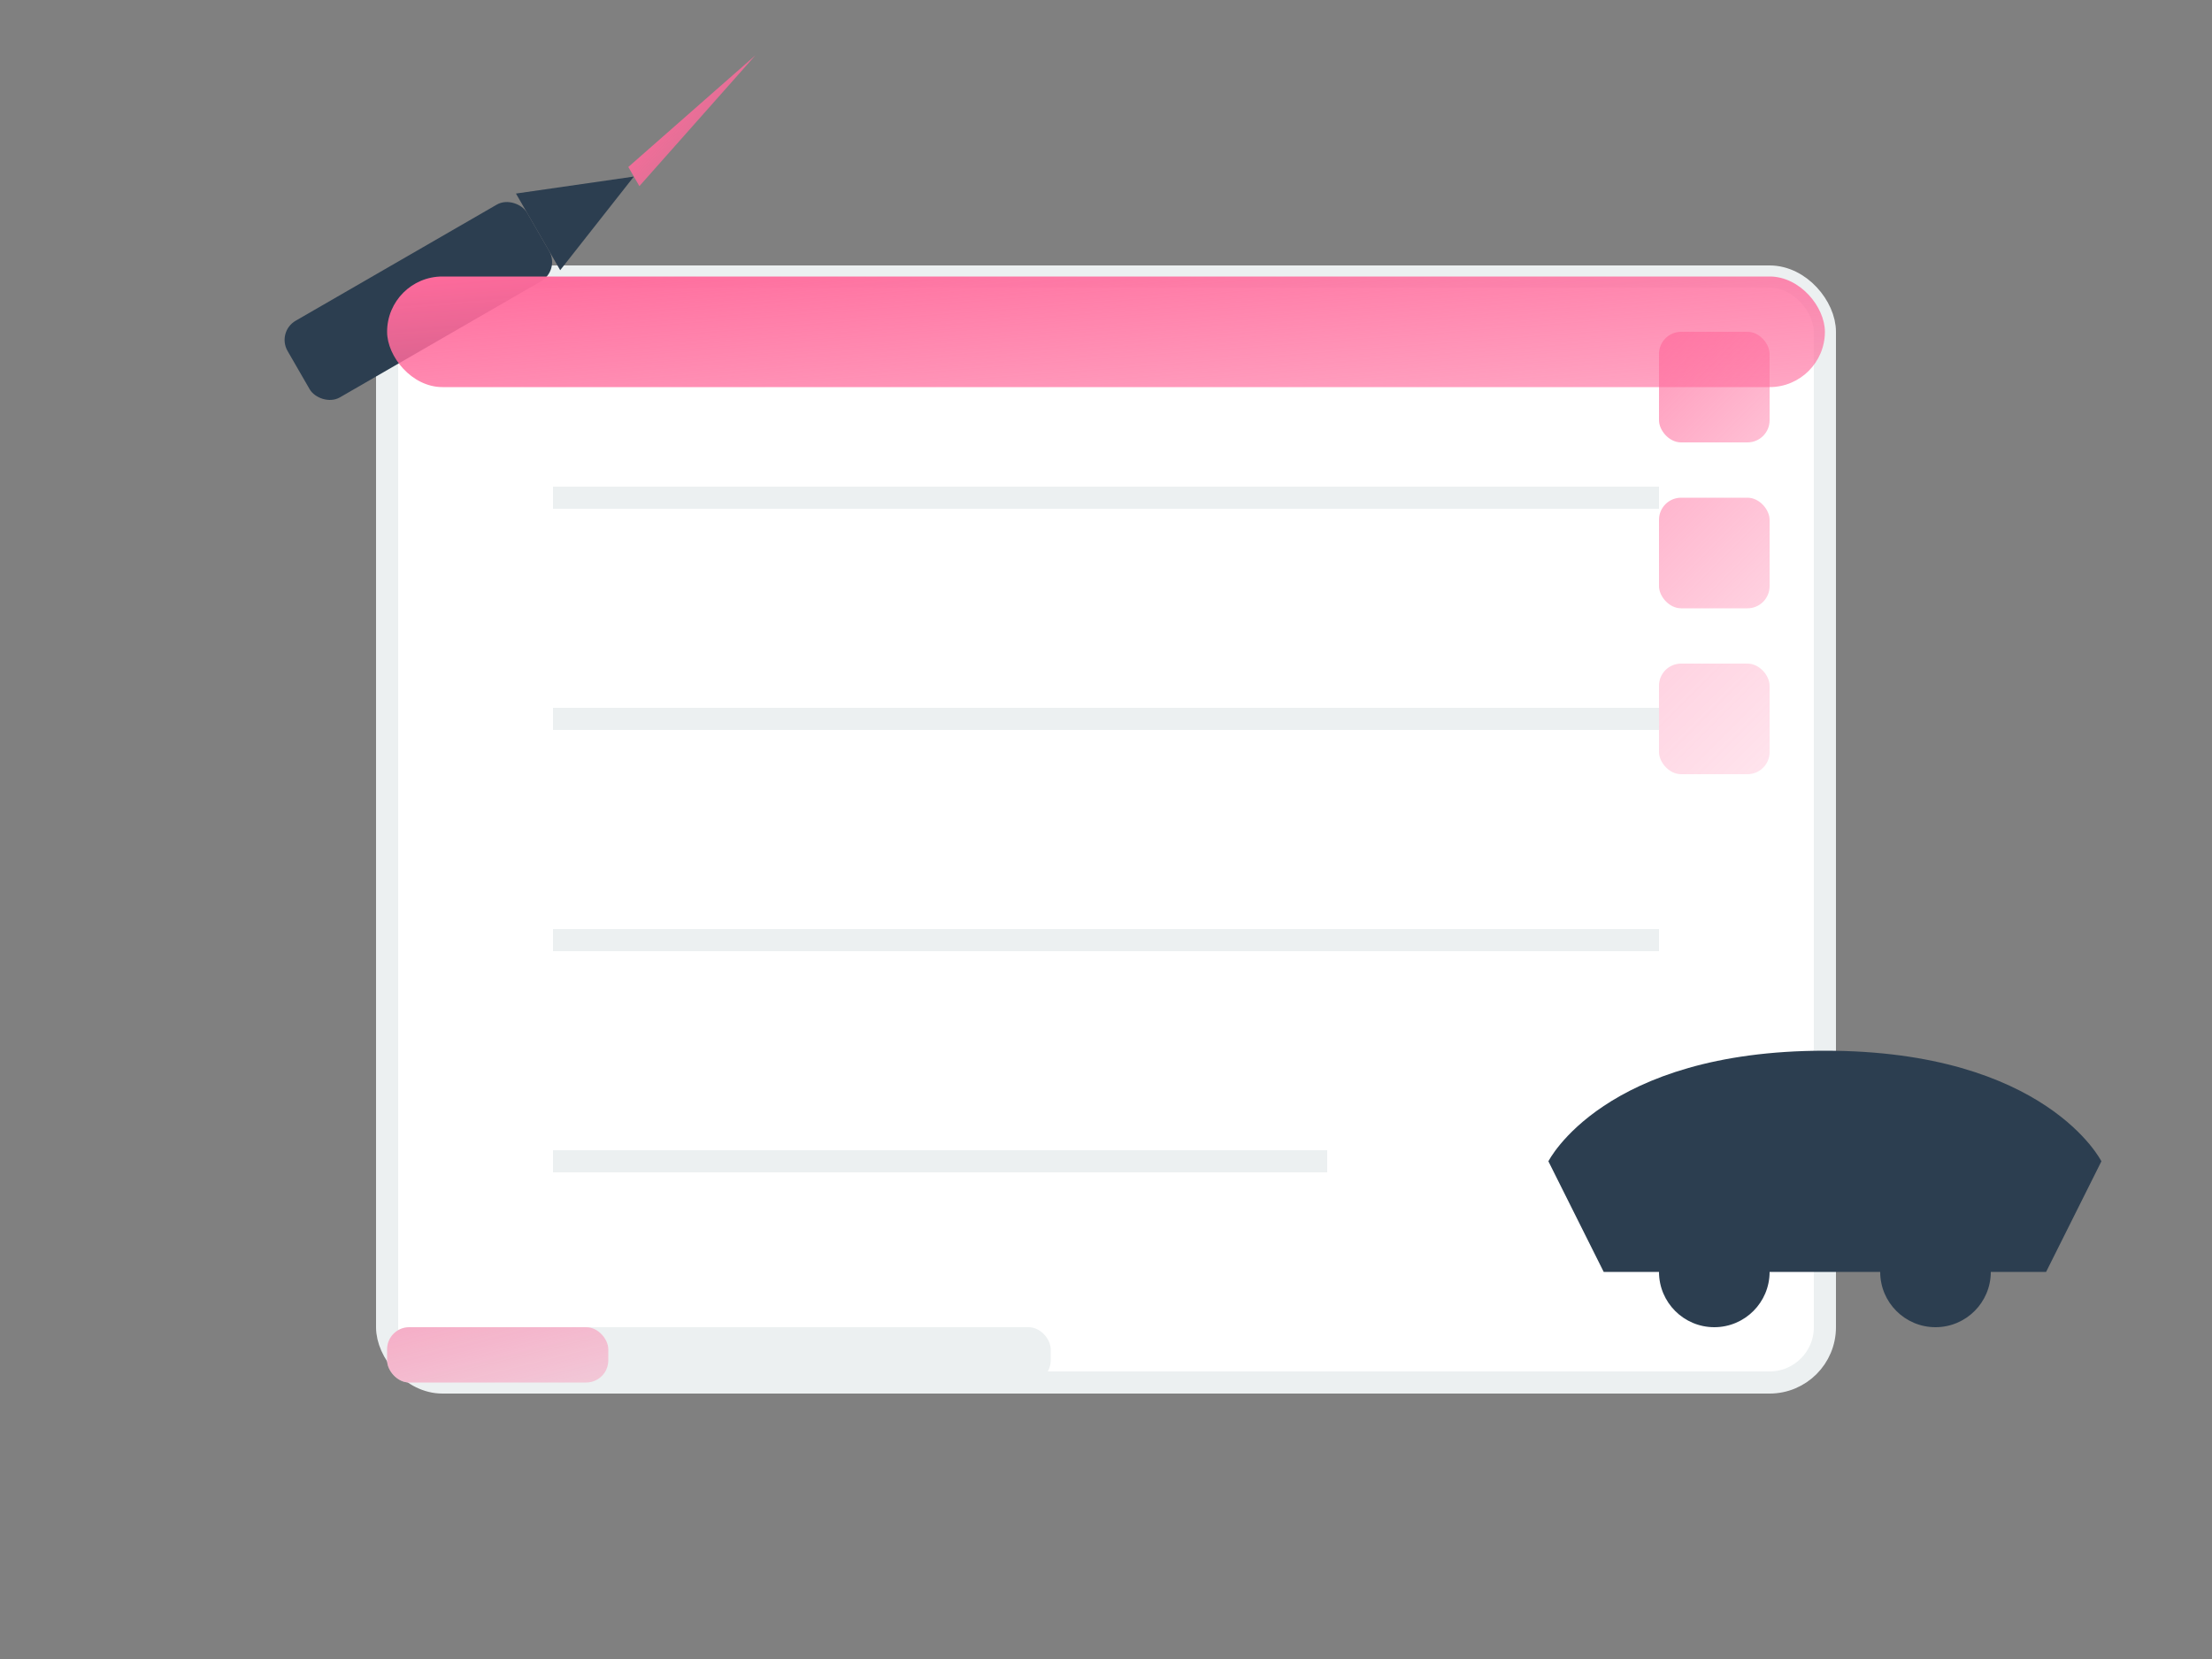 <svg xmlns="http://www.w3.org/2000/svg" viewBox="0 0 200 150" width="200" height="150">
  <rect x="0" y="0" width="200" height="150" fill="#808080" stroke="none"/>
  <defs>
    <linearGradient id="gradBlog" x1="0%" y1="0%" x2="100%" y2="100%">
      <stop offset="0%" stop-color="#ff6b9c" stop-opacity="1" />
      <stop offset="100%" stop-color="#ff6b9c" stop-opacity="0.6" />
    </linearGradient>
  </defs>
  
  <!-- Background -->
  <rect x="35" y="25" width="130" height="100" rx="5" fill="#fff" stroke="#ecf0f1" stroke-width="2" />
  
  <!-- Paper Lines -->
  <line x1="50" y1="45" x2="150" y2="45" stroke="#ecf0f1" stroke-width="2" />
  <line x1="50" y1="65" x2="150" y2="65" stroke="#ecf0f1" stroke-width="2" />
  <line x1="50" y1="85" x2="150" y2="85" stroke="#ecf0f1" stroke-width="2" />
  <line x1="50" y1="105" x2="120" y2="105" stroke="#ecf0f1" stroke-width="2" />
  
  <!-- Car Icon -->
  <g transform="translate(140, 100) scale(0.5)">
    <path d="M0,10 C0,10 10,-10 50,-10 C90,-10 100,10 100,10 L90,30 L10,30 Z" fill="#2c3e50" />
    <circle cx="30" cy="30" r="10" fill="#2c3e50" />
    <circle cx="70" cy="30" r="10" fill="#2c3e50" />
  </g>
  
  <!-- Pen -->
  <g transform="translate(25, 30) rotate(-30)">
    <rect x="0" y="0" width="25" height="8" rx="2" fill="#2c3e50" />
    <polygon points="25,0 35,4 25,8" fill="#2c3e50" />
    <polygon points="35,3 50,0 35,5" fill="url(#gradBlog)" />
  </g>
  
  <!-- Title Header -->
  <rect x="35" y="25" width="130" height="10" rx="5" fill="url(#gradBlog)" />
  
  <!-- Date Indicator -->
  <rect x="35" y="120" width="60" height="5" rx="2" fill="#ecf0f1" />
  <rect x="35" y="120" width="20" height="5" rx="2" fill="url(#gradBlog)" opacity="0.5" />
  
  <!-- Tags -->
  <rect x="150" y="30" width="10" height="10" rx="2" fill="url(#gradBlog)" opacity="0.7" />
  <rect x="150" y="45" width="10" height="10" rx="2" fill="url(#gradBlog)" opacity="0.5" />
  <rect x="150" y="60" width="10" height="10" rx="2" fill="url(#gradBlog)" opacity="0.3" />
</svg>
